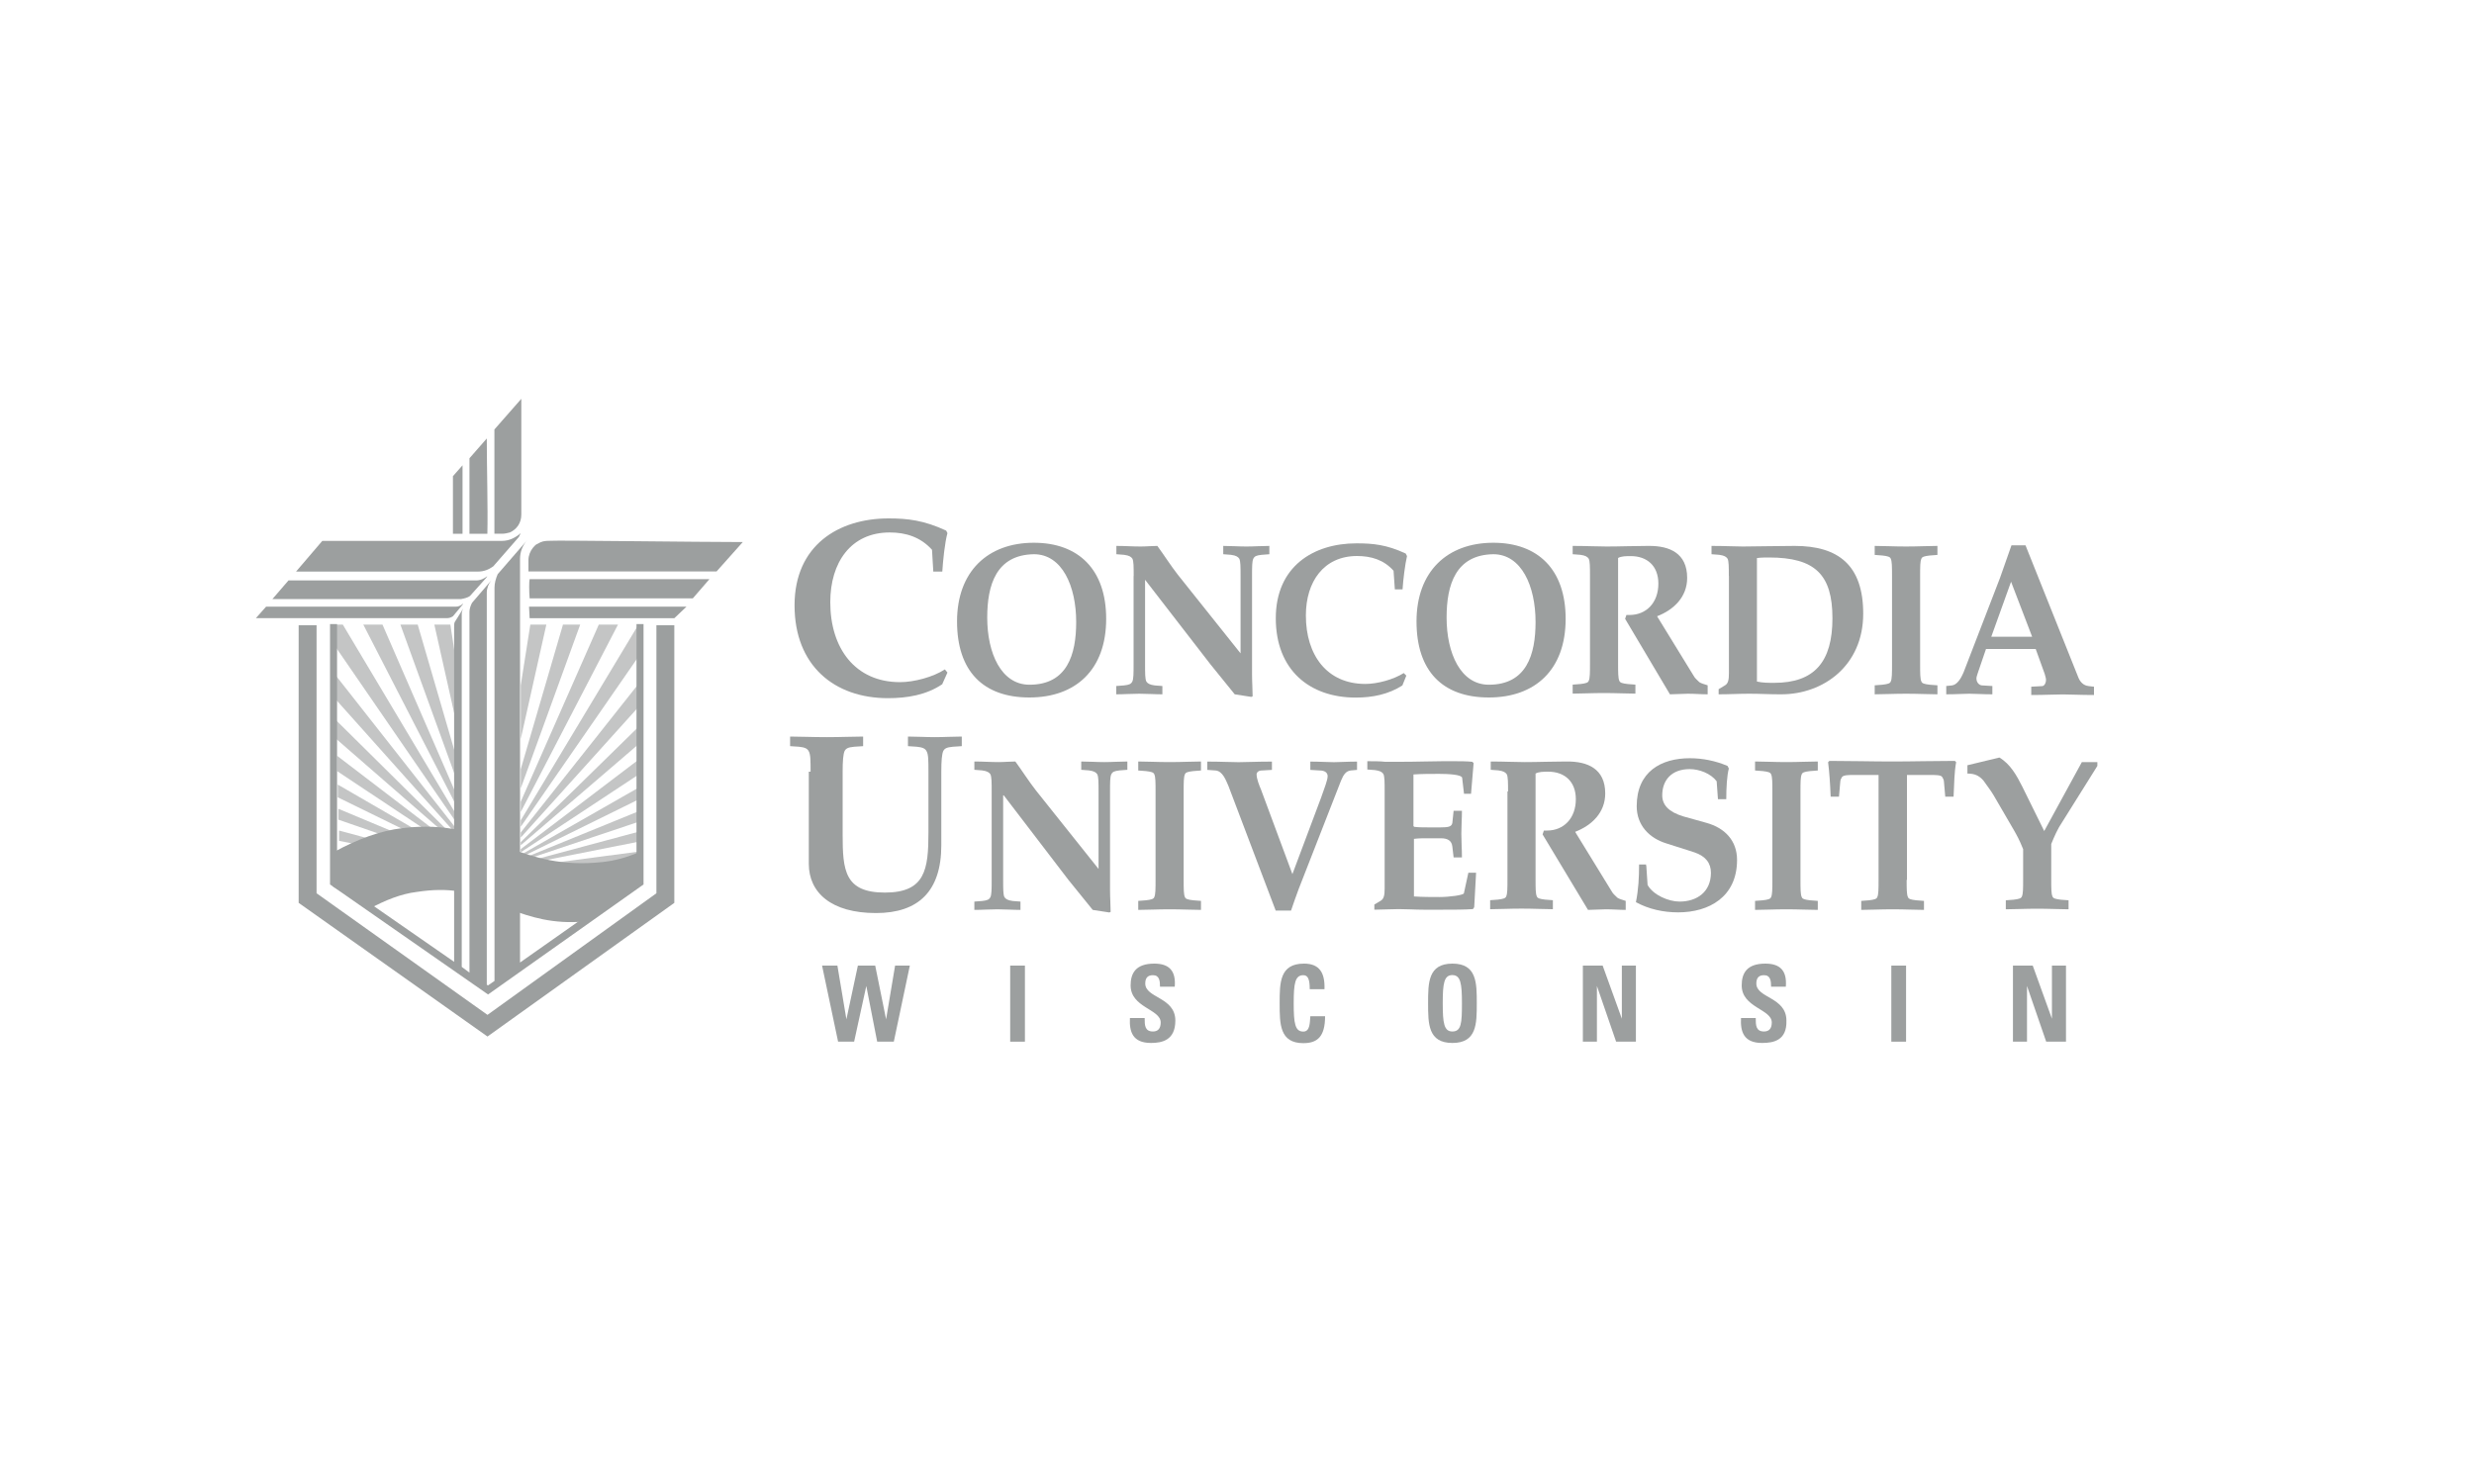 <?xml version="1.0" encoding="UTF-8"?>
<svg xmlns="http://www.w3.org/2000/svg" xmlns:xlink="http://www.w3.org/1999/xlink" id="Layer_1" viewBox="0 0 250 150">
  <defs>
    <style>
      .cls-1 {
        fill: none;
      }

      .cls-2 {
        opacity: .6;
      }

      .cls-3 {
        fill: #9c9f9f;
      }

      .cls-4 {
        clip-path: url(#clippath);
      }
    </style>
    <clipPath id="clippath">
      <polygon class="cls-1" points="52.36 63.13 52.36 97.6 49.39 99.99 46.35 97.73 46.28 63.13 33.42 63.13 33.74 89.38 49.26 100.51 64.84 89.45 64.84 63.13 52.36 63.13"></polygon>
    </clipPath>
  </defs>
  <g id="CUW_Stacked_FlushLeft_-_White">
    <g>
      <g>
        <g>
          <path class="cls-3" d="M95.23,69.15c-1.62,1.1-3.56,1.42-5.5,1.42-5.43,0-9.44-3.3-9.44-9.38s4.46-8.79,9.5-8.79c1.94,0,3.56.19,5.82,1.23l.13.26c-.26.91-.45,2.78-.52,3.88h-.91l-.13-2.2c-1.16-1.29-2.65-1.75-4.27-1.75-3.94,0-6.01,3.04-6.01,7.05,0,4.66,2.52,8.08,7.05,8.08,1.42,0,3.36-.52,4.53-1.29l.26.32-.52,1.16Z"></path>
          <path class="cls-3" d="M111.78,62.55c0,5.17-3.1,7.95-7.76,7.95s-7.31-2.65-7.31-7.69,3.1-7.95,7.76-7.95c4.53,0,7.31,2.72,7.31,7.69ZM99.76,62.42c0,3.62,1.42,6.79,4.27,6.79,3.81,0,4.72-3.04,4.72-6.34,0-3.62-1.42-6.85-4.27-6.85-3.81.06-4.72,3.1-4.72,6.4Z"></path>
          <path class="cls-3" d="M114.56,58.22c0-.91,0-1.49-.13-1.75-.13-.19-.32-.32-.84-.39l-.78-.06v-.84c.84,0,1.62.06,2.46.06.58,0,1.16-.06,1.68-.06.71.97,1.36,2,2.07,2.91l6.34,7.95v-7.82c0-.91,0-1.49-.13-1.75-.13-.19-.32-.32-.84-.39l-.78-.06v-.84c.78,0,1.55.06,2.33.06s1.55-.06,2.33-.06v.84l-.78.06c-.52.06-.71.13-.84.39s-.13.84-.13,1.75v9.96c0,.78.06,1.55.06,2.2l-.13.06-1.68-.26c-.84-1.03-1.68-2.07-2.46-3.04l-6.6-8.54h0v8.54c0,.91,0,1.49.13,1.75.13.19.32.32.84.39l.78.06v.84c-.78,0-1.55-.06-2.33-.06s-1.55.06-2.33.06v-.84l.78-.06c.52-.06.71-.13.84-.39.13-.26.13-.84.13-1.75v-8.92h0Z"></path>
          <path class="cls-3" d="M141.72,69.28c-1.42.91-3.04,1.23-4.72,1.23-4.66,0-8.08-2.78-8.08-8.02s3.81-7.57,8.15-7.57c1.68,0,3.04.13,4.98,1.03l.13.26c-.19.78-.39,2.39-.45,3.36h-.78l-.13-1.88c-.97-1.1-2.26-1.49-3.69-1.49-3.36,0-5.17,2.59-5.17,6.01,0,4.01,2.13,6.92,6.01,6.92,1.23,0,2.85-.45,3.88-1.1l.26.26-.39.97Z"></path>
          <path class="cls-3" d="M158.21,62.55c0,5.17-3.1,7.95-7.76,7.95s-7.31-2.65-7.31-7.69,3.1-7.95,7.76-7.95c4.53,0,7.31,2.72,7.31,7.69ZM146.18,62.42c0,3.62,1.42,6.79,4.27,6.79,3.81,0,4.72-3.04,4.72-6.34,0-3.62-1.42-6.85-4.27-6.85-3.81.06-4.72,3.1-4.72,6.4Z"></path>
          <path class="cls-3" d="M160.67,58.22c0-.91,0-1.49-.13-1.75-.13-.19-.32-.32-.84-.39l-.78-.06v-.84c1.36,0,2.39.06,3.43.06,1.36,0,2.78-.06,4.14-.06h.19c2,0,3.81.71,3.81,3.23,0,1.94-1.36,3.23-3.04,3.88l3.69,6.01c.13.26.39.45.58.65.19.13.45.19.84.32v.91c-.65,0-1.29-.06-2-.06-.58,0-1.23.06-1.81.06l-4.53-7.63.13-.39h.32c1.68,0,2.91-1.23,2.91-3.17,0-1.81-1.16-2.78-2.78-2.78-.45,0-.97,0-1.29.19v10.67c0,.91,0,1.49.13,1.75.06.19.32.26.84.32l.78.06v.91c-.84,0-1.94-.06-3.17-.06s-2.33.06-3.17.06v-.91l.78-.06c.52-.06.78-.13.84-.32.13-.26.13-.84.13-1.75v-8.86h0Z"></path>
          <path class="cls-3" d="M174.7,58.22c0-.91,0-1.49-.13-1.75-.13-.19-.32-.32-.84-.39l-.78-.06v-.84c1.36,0,2.39.06,3.17.06,1.29,0,3.43-.06,5.24-.06,4.4,0,6.92,1.94,6.92,6.85,0,5.24-4.01,8.15-8.28,8.15h-.19c-1.03,0-2-.06-3.04-.06s-2,.06-3.1.06v-.52l.65-.39c.32-.19.39-.58.39-1.23v-9.83ZM177.54,68.89c.58.13,1.16.13,1.75.13,4.07,0,5.88-2.13,5.88-6.53s-1.75-6.14-6.4-6.14c-.39,0-.84,0-1.23.06v12.48h0Z"></path>
          <path class="cls-3" d="M194.03,67.14c0,.91,0,1.49.13,1.75.06.19.32.26.84.32l.78.06v.91c-.84,0-1.94-.06-3.17-.06s-2.33.06-3.17.06v-.91l.78-.06c.52-.06.78-.13.84-.32.13-.26.13-.84.13-1.75v-8.92c0-.91,0-1.49-.13-1.75-.06-.19-.32-.26-.84-.32l-.78-.06v-.91c.84,0,1.94.06,3.17.06s2.33-.06,3.17-.06v.91l-.78.06c-.52.06-.78.13-.84.32-.13.26-.13.84-.13,1.75v8.92Z"></path>
          <path class="cls-3" d="M200.69,65.59l-.84,2.46c-.06.19-.13.39-.13.52,0,.45.32.71.58.71l1.03.06v.84c-.97,0-1.68-.06-2.33-.06-.58,0-1.29.06-2.33.06v-.84l.58-.06c.52-.06.91-.71,1.16-1.29l3.69-9.57,1.16-3.3h1.42l5.3,13.26c.19.52.52.91,1.1.97l.52.06v.84c-1.36,0-2.39-.06-3.17-.06s-1.81.06-3.17.06v-.84l1.1-.06c.19,0,.39-.26.39-.65,0-.13-.06-.32-.13-.58l-.91-2.52h-5.04ZM201.21,64.36h4.14l-2.13-5.56-2,5.56Z"></path>
          <path class="cls-3" d="M81.91,78c0-1.1,0-1.75-.19-2.07-.13-.26-.39-.39-.97-.45l-.91-.06v-.97c.97,0,2.26.06,3.69.06s2.72-.06,3.69-.06v.97l-.91.06c-.65.06-.84.19-.97.45-.13.32-.19.97-.19,2.07v6.34c0,3.62.19,5.88,4.27,5.88s4.4-2.33,4.4-6.08v-6.14c0-1.1,0-1.75-.19-2.07-.13-.26-.39-.39-.97-.45l-.91-.06v-.97c.91,0,1.81.06,2.72.06s1.81-.06,2.72-.06v.97l-.91.06c-.65.06-.84.19-.97.45-.13.32-.19.97-.19,2.07v7.44c0,4.66-2.33,6.85-6.6,6.85-4.53,0-6.79-2.07-6.79-4.98v-9.31h.19Z"></path>
          <path class="cls-3" d="M100.21,80.01c0-.91,0-1.49-.13-1.75-.13-.19-.32-.32-.84-.39l-.78-.06v-.84c.84,0,1.62.06,2.46.06.58,0,1.16-.06,1.68-.06.71.97,1.36,2,2.07,2.91l6.34,7.95v-7.82c0-.91,0-1.49-.13-1.75-.13-.19-.32-.32-.84-.39l-.78-.06v-.84c.78,0,1.55.06,2.33.06s1.55-.06,2.33-.06v.84l-.78.06c-.52.06-.71.13-.84.39-.13.26-.13.84-.13,1.75v9.96c0,.78.06,1.55.06,2.2l-.13.06-1.68-.26c-.84-1.03-1.68-2.07-2.46-3.04l-6.53-8.54h-.06v8.54c0,.91,0,1.49.13,1.75.13.19.32.32.84.39l.78.06v.84c-.78,0-1.55-.06-2.33-.06s-1.55.06-2.33.06v-.84l.78-.06c.52-.06.71-.13.84-.39.13-.26.13-.84.13-1.75v-8.92Z"></path>
          <path class="cls-3" d="M119.61,88.93c0,.91,0,1.49.13,1.75.06.19.32.26.84.32l.78.06v.91c-.84,0-1.94-.06-3.17-.06s-2.33.06-3.17.06v-.91l.78-.06c.52-.06.78-.13.84-.32.13-.26.13-.84.13-1.75v-8.92c0-.91,0-1.49-.13-1.75-.06-.19-.32-.26-.84-.32l-.78-.06v-.91c.84,0,1.94.06,3.17.06s2.33-.06,3.17-.06v.91l-.78.06c-.52.06-.78.13-.84.32-.13.26-.13.84-.13,1.75v8.92Z"></path>
          <path class="cls-3" d="M130.6,88.35l2.91-7.76c.32-.91.65-1.75.65-2.13s-.32-.58-.78-.58l-.97-.06v-.84c.97,0,1.75.06,2.39.06.58,0,1.36-.06,2.33-.06v.84l-.65.06c-.45.06-.71.39-.97,1.03l-4.27,10.93c-.26.71-.52,1.42-.78,2.2h-1.55l-4.78-12.61c-.26-.58-.58-1.49-1.29-1.55l-.84-.06v-.84c1.36,0,2.39.06,3.17.06s1.81-.06,3.36-.06v.84l-1.03.06c-.32,0-.52.19-.52.39,0,.45.26,1.1.45,1.55l3.17,8.54Z"></path>
          <path class="cls-3" d="M142.88,83.57c.45.06.91.06,1.36.06h1.36c.71,0,1.1-.06,1.16-.45l.13-1.23h.84c0,.78-.06,1.55-.06,2.33s.06,1.55.06,2.39h-.84l-.13-1.1c-.06-.58-.45-.84-1.16-.84h-1.36c-.45,0-.91,0-1.36.06v5.82c.84.06,1.75.06,2.59.06.97,0,2.46-.19,2.46-.39l.45-2.07h.78l-.19,3.49-.13.19c-.84.06-2,.06-3.1.06h-1.88c-.84,0-1.68-.06-2.52-.06s-1.68.06-2.46.06v-.52l.65-.39c.32-.19.39-.58.39-1.23v-9.83c0-.91,0-1.49-.13-1.75-.13-.19-.32-.32-.84-.39l-.78-.06v-.84c.65,0,1.29,0,1.81.06h1.36c1.94,0,3.3-.06,4.46-.06h1.1c.65,0,1.29,0,1.88.06l.13.13-.26,3.1h-.71l-.19-1.62c-.06-.32-1.42-.39-2.33-.39s-1.75,0-2.59.06v5.24h.06Z"></path>
          <path class="cls-3" d="M152.39,80.01c0-.91,0-1.49-.13-1.75-.13-.19-.32-.32-.84-.39l-.78-.06v-.84c1.36,0,2.39.06,3.43.06,1.36,0,2.78-.06,4.14-.06h.19c2,0,3.81.71,3.81,3.23,0,1.94-1.36,3.23-3.04,3.88l3.69,6.01c.13.26.39.45.58.65.19.13.45.19.84.32v.91c-.65,0-1.29-.06-2-.06-.58,0-1.23.06-1.81.06l-4.59-7.63.13-.39h.32c1.68,0,2.91-1.23,2.91-3.17,0-1.81-1.16-2.78-2.78-2.78-.45,0-.97,0-1.29.19v10.67c0,.91,0,1.49.13,1.75.06.19.32.26.84.32l.78.06v.91c-.84,0-1.94-.06-3.17-.06s-2.33.06-3.17.06v-.91l.78-.06c.52-.06.78-.13.84-.32.13-.26.13-.84.13-1.75v-8.86h.06Z"></path>
          <path class="cls-3" d="M166.36,87.51l.13,1.94c.58,1.03,2.13,1.68,3.23,1.68,1.75,0,3.17-.97,3.17-2.91,0-.97-.52-1.68-1.68-2.07l-2.85-.91c-1.68-.52-2.97-1.81-2.97-3.75,0-3.49,2.46-4.85,5.37-4.85,1.29,0,2.59.26,3.81.78l.13.26c-.19.71-.26,1.94-.26,3.1h-.84l-.13-1.81c-.58-.78-1.75-1.23-2.72-1.23-1.88,0-2.78,1.16-2.78,2.65,0,.97.65,1.68,2.13,2.13l2.33.65c1.88.52,3.1,1.81,3.1,3.75,0,3.75-2.85,5.3-5.95,5.3-1.49,0-2.97-.32-4.27-1.03.26-1.29.32-2.52.32-3.81h.71v.13Z"></path>
          <path class="cls-3" d="M181.94,88.93c0,.91,0,1.49.13,1.75.06.19.32.26.84.32l.78.06v.91c-.84,0-1.94-.06-3.17-.06s-2.33.06-3.17.06v-.91l.78-.06c.52-.06.78-.13.84-.32.13-.26.13-.84.13-1.75v-8.92c0-.91,0-1.49-.13-1.75-.06-.19-.32-.26-.84-.32l-.78-.06v-.91c.84,0,1.94.06,3.17.06s2.33-.06,3.17-.06v.91l-.78.06c-.52.06-.78.13-.84.32-.13.26-.13.84-.13,1.75v8.92Z"></path>
          <path class="cls-3" d="M192.67,88.93c0,.91,0,1.49.13,1.75.06.19.32.26.84.32l.78.06v.91c-.84,0-1.94-.06-3.17-.06s-2.33.06-3.17.06v-.91l.78-.06c.52-.06.78-.13.84-.32.13-.26.13-.84.13-1.75v-10.6h-2.39c-.58,0-1.1,0-1.29.19-.06.13-.19.26-.19.52l-.13,1.49h-.84c-.06-1.42-.13-2.46-.26-3.49l.13-.13c2.13,0,4.27.06,6.34.06s4.2-.06,6.34-.06l.13.13c-.19,1.03-.19,2.07-.26,3.49h-.84l-.13-1.49c0-.26-.13-.39-.19-.52-.13-.19-.71-.19-1.29-.19h-2.26v10.6Z"></path>
          <path class="cls-3" d="M210.39,77.03h1.55v.39l-3.56,5.69c-.45.65-.78,1.42-1.1,2.2v3.56c0,.91,0,1.49.13,1.75.06.19.32.26.84.32l.78.06v.91c-.84,0-1.94-.06-3.17-.06s-2.33.06-3.17.06v-.91l.78-.06c.52-.06.78-.13.84-.32.13-.26.13-.84.13-1.75v-3.04c-.39-.97-.65-1.42-.91-1.88l-2.07-3.56c-.26-.45-.71-1.03-1.03-1.49-.45-.52-.91-.71-1.62-.71v-.84l3.23-.78c1.1.65,1.75,1.81,2.33,2.97l2.2,4.46,3.81-6.98Z"></path>
        </g>
        <g>
          <path class="cls-3" d="M83.07,97.6h1.55l.91,5.43h0l1.16-5.43h1.75l1.1,5.43h0l.91-5.43h1.49l-1.62,7.69h-1.68l-1.1-5.63h0l-1.23,5.63h-1.62l-1.62-7.69Z"></path>
          <path class="cls-3" d="M102.08,105.29v-7.69h1.49v7.69h-1.49Z"></path>
          <path class="cls-3" d="M116.31,105.42c-1.88,0-2.2-1.16-2.13-2.52h1.49c0,.71,0,1.36.84,1.36.52,0,.78-.32.78-.91,0-1.36-3.04-1.49-3.04-3.75,0-1.23.52-2.2,2.39-2.2,1.49,0,2.2.71,2.07,2.33h-1.49c0-.58-.06-1.16-.71-1.16-.52,0-.78.26-.78.84,0,1.49,3.04,1.36,3.04,3.75,0,2-1.36,2.26-2.46,2.26Z"></path>
          <path class="cls-3" d="M129.31,101.41c0-2.07,0-4.01,2.46-4.01,1.55,0,2.13.91,2.07,2.59h-1.49c0-1.03-.19-1.42-.65-1.42-.84,0-.97.84-.97,2.85s.13,2.85.97,2.85c.71,0,.65-.97.71-1.55h1.49c0,2.07-.78,2.72-2.2,2.72-2.39,0-2.39-1.94-2.39-4.01Z"></path>
          <path class="cls-3" d="M144.31,101.41c0-2.07,0-4.01,2.46-4.01s2.46,1.94,2.46,4.01,0,4.01-2.46,4.01-2.46-1.94-2.46-4.01ZM147.73,101.41c0-2-.13-2.85-.97-2.85s-.97.84-.97,2.85.13,2.85.97,2.85c.91,0,.97-.84.97-2.85Z"></path>
          <path class="cls-3" d="M159.95,105.29v-7.69h2l1.94,5.37h0v-5.37h1.42v7.69h-2l-1.94-5.63h0v5.63h-1.42Z"></path>
          <path class="cls-3" d="M178.06,105.42c-1.88,0-2.2-1.16-2.13-2.52h1.49c0,.71,0,1.36.84,1.36.52,0,.78-.32.78-.91,0-1.36-3.04-1.49-3.04-3.75,0-1.23.52-2.2,2.39-2.2,1.49,0,2.2.71,2.07,2.33h-1.49c0-.58-.06-1.16-.71-1.16-.52,0-.78.26-.78.84,0,1.49,3.04,1.36,3.04,3.75.06,2-1.29,2.26-2.46,2.26Z"></path>
          <path class="cls-3" d="M191.12,105.29v-7.69h1.49v7.69h-1.49Z"></path>
          <path class="cls-3" d="M203.41,105.29v-7.69h2l1.94,5.37h0v-5.37h1.42v7.69h-2l-1.94-5.63h0v5.63h-1.42Z"></path>
        </g>
      </g>
      <g>
        <g class="cls-4">
          <g class="cls-2">
            <polygon class="cls-1" points="33.61 89.19 49.39 100.18 64.9 89 64.9 63.13 33.61 63.13 33.61 89.19"></polygon>
          </g>
        </g>
        <g class="cls-2">
          <polyline class="cls-3" points="58.63 63.13 56.89 63.13 52.62 77.75 52.62 79.69 58.63 63.13"></polyline>
          <polyline class="cls-3" points="64.97 68.56 52.62 84.15 52.62 84.66 64.97 70.96 64.97 68.56"></polyline>
          <polyline class="cls-3" points="34.64 63.13 33.67 63.13 33.74 65.14 46.41 83.57 46.41 82.85 34.64 63.13"></polyline>
          <polyline class="cls-3" points="33.93 72.77 34 74.71 46.41 85.51 46.41 85.12 33.93 72.77"></polyline>
          <polyline class="cls-3" points="33.8 68.11 33.87 70.63 46.41 84.66 46.41 84.15 33.8 68.11"></polyline>
          <polyline class="cls-3" points="64.97 63.13 64.52 63.13 52.62 82.92 52.62 83.57 64.97 65.72 64.97 63.13"></polyline>
          <polyline class="cls-3" points="45.51 63.13 43.89 63.13 46.41 74.38 46.35 68.63 45.51 63.13"></polyline>
          <polyline class="cls-3" points="38.65 63.13 36.71 63.13 46.41 82.01 46.41 80.98 38.65 63.13"></polyline>
          <polyline class="cls-3" points="42.21 63.13 40.46 63.13 46.41 79.56 46.41 77.55 42.21 63.13"></polyline>
          <polyline class="cls-3" points="34.06 76.39 34.06 77.94 46.41 86.15 46.41 85.83 34.06 76.39"></polyline>
          <polyline class="cls-3" points="64.97 83.95 52.68 87.25 52.62 87.12 52.62 87.12 52.62 87.44 64.97 84.99 64.97 83.95"></polyline>
          <polyline class="cls-3" points="64.97 86.02 52.75 87.64 52.75 87.57 52.62 87.57 52.62 87.83 64.97 86.99 64.97 86.02"></polyline>
          <polyline class="cls-3" points="34.19 81.75 34.19 82.85 46.35 87.06 46.28 87.19 34.26 83.95 34.26 84.99 46.41 87.44 46.41 86.86 34.19 81.75"></polyline>
          <polyline class="cls-3" points="34.13 79.3 34.13 80.59 46.41 86.6 46.41 86.41 34.13 79.3"></polyline>
          <polyline class="cls-3" points="64.97 73.03 52.62 85.12 52.62 85.44 64.97 74.84 64.97 73.03"></polyline>
          <polyline class="cls-3" points="64.97 79.36 52.62 86.41 52.62 86.67 64.97 80.59 64.97 79.36"></polyline>
          <polyline class="cls-3" points="64.97 81.82 52.62 86.86 52.62 87.06 64.97 82.92 64.97 81.82"></polyline>
          <polyline class="cls-3" points="64.97 76.45 52.62 85.83 52.62 86.15 64.97 78 64.97 76.45"></polyline>
          <polyline class="cls-3" points="62.45 63.13 60.51 63.13 52.62 81.04 52.62 82.08 62.45 63.13"></polyline>
          <polyline class="cls-3" points="55.21 63.13 53.59 63.13 52.62 69.28 52.62 74.71 55.21 63.13"></polyline>
        </g>
        <path class="cls-1" d="M42.21,90.1c-1.62.19-3.17.84-4.72,1.68l8.86,6.08.06-7.76c-1.29-.19-2.65-.19-4.2,0Z"></path>
        <path class="cls-3" d="M46.35,90.1v-6.21c-1.62-.32-3.43-.45-5.63-.19-2.33.26-4.66,1.16-6.92,2.39l-.19,3.49,3.75,2.26c1.55-.84,3.17-1.49,4.72-1.68,1.68-.26,3.04-.26,4.27-.06Z"></path>
        <path class="cls-1" d="M51.46,91.91l.13,6.14-2.33,1.88,10.22-6.79c-.19,0-.39.06-.58.06-3.1.19-5.3-.45-7.44-1.29Z"></path>
        <path class="cls-3" d="M64.39,86.22c-1.1.45-2.26.78-3.49.91-4.14.45-6.85-.45-9.5-1.42l.13,6.21c2.13.78,4.33,1.49,7.44,1.23l5.5-3.88v-3.04h-.06Z"></path>
        <g>
          <path class="cls-3" d="M50.74,53.95c.26,0,.52-.06.78-.13h0c.71-.32,1.16-.97,1.16-1.81v-11.7h0l-2.72,3.1v10.54h.78Z"></path>
          <path class="cls-3" d="M49.19,44.32l-1.75,2v7.63h1.81c.06-2.59-.06-6.85-.06-9.63Z"></path>
          <polygon class="cls-3" points="69.37 61.32 53.46 61.32 53.52 62.49 68.14 62.49 69.37 61.32"></polygon>
          <path class="cls-3" d="M49.97,59.38v39.77l-.65.45-.13-.06v-39.64c0-.45.19-.91.45-1.23h0l-1.94,2.26c-.13.26-.26.58-.26.91v36.47l-.78-.58v-35.69c0-.26.13-.52.26-.71h0l-.97,1.55c-.06.13-.06.32-.06.52v33.82l-11.83-8.21v-25.93h-.71v26.32l15.97,11.12,15.71-11.12v-26.32h-.71v25.93l-11.77,8.28v-40.8c0-.71.26-1.36.71-1.88h0l-2.97,3.43c-.19.45-.32.91-.32,1.36Z"></path>
          <path class="cls-3" d="M53.52,60.48h16.49l1.68-1.94h-18.17c-.06.19-.06,1.23,0,1.94Z"></path>
          <polygon class="cls-3" points="66.33 63.2 66.33 90.29 49.26 102.58 31.99 90.29 31.99 63.2 30.18 63.2 30.18 91.26 49.26 104.77 68.14 91.26 68.14 63.2 66.33 63.2"></polygon>
          <path class="cls-3" d="M45.77,62.29l.97-1.16c0-.06.06-.06.06-.13-.19.19-.45.32-.71.32h-19.2l-1.03,1.16h19.33c.19,0,.39-.06.58-.19Z"></path>
          <path class="cls-3" d="M55.66,54.66c-.71,0-.91.06-1.36.32-.19.06-.32.26-.45.39-.26.32-.45.78-.45,1.23v1.16h19.01l2.65-2.97c-4.27,0-18.82-.19-19.4-.13Z"></path>
          <path class="cls-3" d="M49.84,57.25l2.59-2.97c.06-.13.13-.26.19-.39-.52.45-1.16.78-1.88.78h-18.17l-2.65,3.1h18.43c.52,0,1.03-.19,1.49-.52Z"></path>
          <path class="cls-3" d="M47.51,60.22l1.62-1.81c.06-.06.06-.13.13-.19-.32.26-.71.45-1.16.45h-18.95l-1.62,1.88h19.07c.32-.06.65-.13.91-.32Z"></path>
          <polygon class="cls-3" points="46.74 47.03 45.77 48.13 45.77 53.95 46.74 53.95 46.74 47.03"></polygon>
        </g>
      </g>
    </g>
  </g>
</svg>
